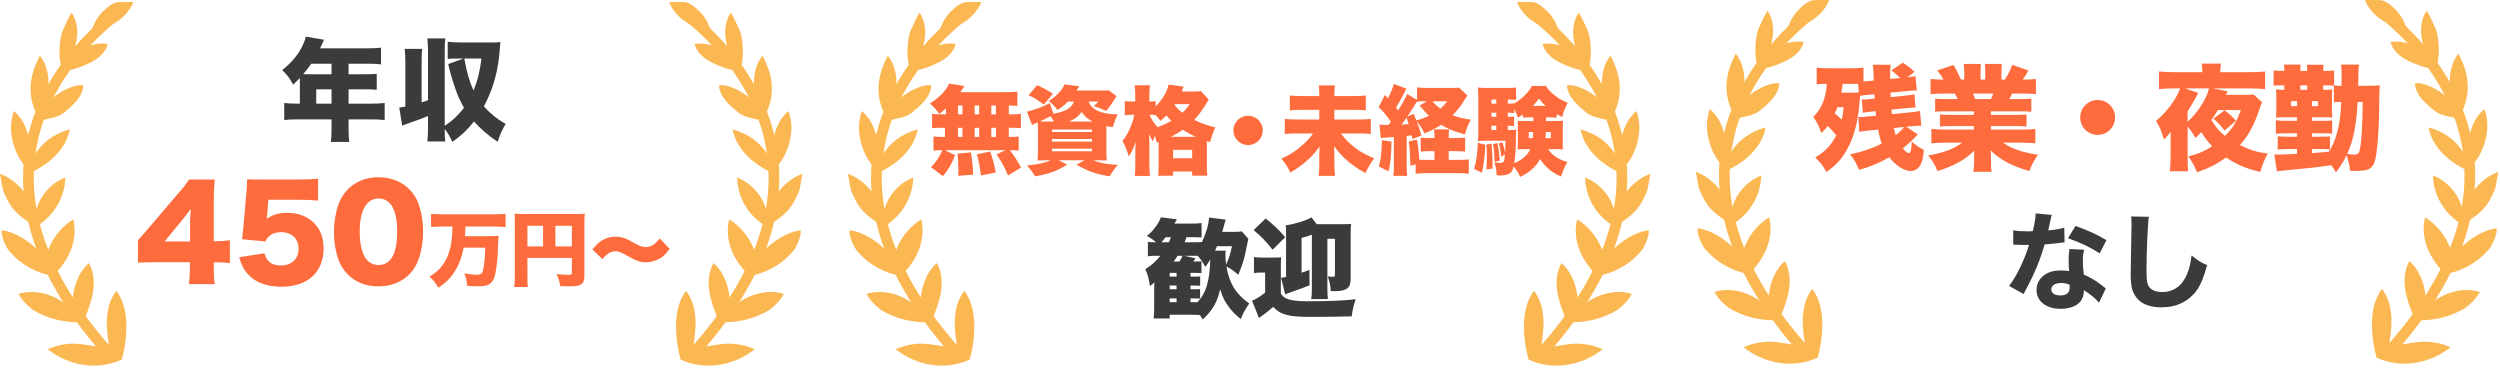 <svg width="494" height="73" viewBox="0 0 494 73" fill="none" xmlns="http://www.w3.org/2000/svg">
<path d="M9.413 69.003C13.578 72.29 19.245 73.276 24.061 71.055C24.656 68.951 24.959 66.775 24.975 64.694C24.995 62.226 24.532 59.407 22.986 57.486C20.475 60.796 20.962 65.233 21.725 69.318C21.609 68.695 16.777 68.108 15.986 68.001C13.798 67.697 11.421 68.124 9.409 69.007L9.413 69.003Z" fill="#FBB852"/>
<path d="M6.481 61.224C9.349 62.957 12.739 63.816 16.09 63.652C16.197 63.648 16.309 63.64 16.397 63.58C16.505 63.512 16.561 63.384 16.609 63.265C17.34 61.452 18.074 59.615 18.382 57.686C18.689 55.753 18.541 53.688 17.579 51.983C15.075 54.084 14.081 58.077 14.356 61.28C11.677 58.508 7.328 56.911 3.654 58.077C4.58 59.691 5.475 60.397 6.481 61.22" fill="#FBB852"/>
<path d="M2.1 49.923C4.265 52.355 7.28 54.012 10.491 54.535C11.964 53.073 13.222 51.368 13.989 49.439C14.752 47.511 14.995 45.342 14.468 43.337C11.565 45.138 9.492 48.229 8.925 51.6C8.738 50.821 8.226 50.162 7.667 49.591C5.838 47.726 2.963 45.757 0.359 45.518C0.072 46.36 1.23 49.164 2.1 49.923Z" fill="#FBB852"/>
<path d="M7.065 44.779C10.531 42.87 12.843 39.028 12.907 35.075C9.908 36.221 7.596 39 7.009 42.159C5.859 38.725 3.403 35.582 0 34.34C0.036 34.352 0.495 37.447 0.667 37.81C1.042 38.609 1.622 39.923 2.129 40.646C3.435 42.511 5.136 43.569 7.065 44.779Z" fill="#FBB852"/>
<path d="M6.114 34.076C9.732 32.427 13.075 29.468 13.79 25.554C10.615 26.433 8.127 28.242 6.533 31.125C6.394 29.38 5.958 28.014 5.467 26.333C4.976 24.656 4.109 23.038 2.744 21.944C1.953 24.248 2.021 26.253 2.68 28.553C2.983 29.608 3.435 30.622 4.01 31.552C4.193 31.844 5.779 34.224 6.11 34.072L6.114 34.076Z" fill="#FBB852"/>
<path d="M7.975 23.797C8.798 23.654 9.612 23.474 10.415 23.258C10.966 23.11 11.521 22.943 12.021 22.663C12.456 22.42 12.839 22.1 13.214 21.777C13.985 21.122 14.752 20.447 15.363 19.64C15.974 18.834 16.429 17.875 16.485 16.865C15.79 16.737 15.071 16.897 14.4 17.112C12.336 17.783 10.471 19.053 9.089 20.727C9.429 19.069 9.684 17.38 9.568 15.691C9.453 14.005 8.938 12.308 7.879 10.991C6.158 14.205 5.427 17.584 6.637 21.118C6.741 21.417 7.648 23.849 7.975 23.789V23.797Z" fill="#FBB852"/>
<path d="M12.172 13.514C12.204 13.626 12.236 13.746 12.324 13.822C12.424 13.91 12.571 13.922 12.703 13.922C14.033 13.938 15.323 13.474 16.549 12.963C17.571 12.536 18.589 12.065 19.46 11.374C20.327 10.683 21.045 9.752 21.293 8.674C18.645 8.303 15.834 9.385 14.121 11.438C14.692 9.992 15.159 8.483 15.251 6.929C15.343 5.376 15.023 3.762 14.141 2.484C13.446 3.642 12.871 4.992 12.719 5.304C12.396 5.959 12.16 6.554 12.032 7.272C11.661 9.365 11.621 11.446 12.176 13.514H12.172Z" fill="#FBB852"/>
<path d="M17.951 6.801C19.169 5.795 20.798 5.48 22.219 4.789C24.064 3.89 25.562 2.305 26.357 0.412C26.373 0.376 23.386 0.38 23.07 0.44C22.223 0.604 21.381 1.294 20.75 1.858C19.312 3.139 18.29 4.901 17.954 6.801H17.951Z" fill="#FBB852"/>
<path d="M22.556 3.208C10.22 13.077 -8.247 37.254 22.204 70.525" stroke="#FBB852" stroke-width="2.115"/>
<path d="M149.143 69.003C144.978 72.29 139.311 73.276 134.495 71.055C133.9 68.951 133.596 66.775 133.58 64.694C133.56 62.226 134.024 59.407 135.569 57.486C138.081 60.796 137.594 65.233 136.831 69.318C136.947 68.695 141.779 68.108 142.57 68.001C144.758 67.697 147.134 68.124 149.147 69.007L149.143 69.003Z" fill="#FBB852"/>
<path d="M152.074 61.224C149.207 62.957 145.817 63.816 142.466 63.652C142.358 63.648 142.247 63.64 142.159 63.58C142.051 63.512 141.995 63.384 141.947 63.265C141.216 61.452 140.481 59.615 140.174 57.686C139.866 55.753 140.014 53.688 140.977 51.983C143.48 54.084 144.475 58.077 144.199 61.28C146.879 58.508 151.228 56.911 154.902 58.077C153.975 59.691 153.081 60.397 152.074 61.22" fill="#FBB852"/>
<path d="M156.455 49.923C154.291 52.355 151.276 54.012 148.065 54.535C146.591 53.073 145.334 51.368 144.567 49.439C143.804 47.511 143.56 45.342 144.088 43.337C146.991 45.138 149.063 48.229 149.63 51.6C149.818 50.821 150.329 50.162 150.888 49.591C152.717 47.726 155.593 45.757 158.196 45.518C158.484 46.36 157.326 49.164 156.455 49.923Z" fill="#FBB852"/>
<path d="M151.491 44.779C148.025 42.87 145.713 39.028 145.649 35.075C148.648 36.221 150.96 39 151.547 42.159C152.697 38.725 155.153 35.582 158.555 34.34C158.52 34.352 158.06 37.447 157.889 37.81C157.513 38.609 156.934 39.923 156.427 40.646C155.121 42.511 153.42 43.569 151.491 44.779Z" fill="#FBB852"/>
<path d="M152.441 34.076C148.823 32.427 145.481 29.468 144.766 25.554C147.941 26.433 150.429 28.242 152.022 31.125C152.162 29.38 152.597 28.014 153.088 26.333C153.58 24.656 154.446 23.038 155.812 21.944C156.603 24.248 156.535 26.253 155.876 28.553C155.572 29.608 155.121 30.622 154.546 31.552C154.362 31.844 152.777 34.224 152.445 34.072L152.441 34.076Z" fill="#FBB852"/>
<path d="M150.581 23.797C149.758 23.654 148.943 23.474 148.141 23.258C147.589 23.11 147.034 22.943 146.535 22.663C146.1 22.42 145.717 22.1 145.341 21.777C144.57 21.122 143.804 20.447 143.193 19.64C142.582 18.834 142.126 17.875 142.071 16.865C142.765 16.737 143.484 16.897 144.155 17.112C146.22 17.783 148.085 19.053 149.466 20.727C149.127 19.069 148.871 17.38 148.987 15.691C149.103 14.005 149.618 12.308 150.676 10.991C152.398 14.205 153.128 17.584 151.918 21.118C151.815 21.417 150.908 23.849 150.581 23.789V23.797Z" fill="#FBB852"/>
<path d="M146.384 13.514C146.352 13.626 146.32 13.746 146.232 13.822C146.132 13.91 145.984 13.922 145.853 13.922C144.523 13.938 143.233 13.474 142.007 12.963C140.985 12.536 139.966 12.065 139.096 11.374C138.229 10.683 137.51 9.752 137.263 8.674C139.91 8.303 142.722 9.385 144.435 11.438C143.864 9.992 143.397 8.483 143.305 6.929C143.213 5.376 143.532 3.762 144.415 2.484C145.11 3.642 145.685 4.992 145.837 5.304C146.16 5.959 146.396 6.554 146.523 7.272C146.895 9.365 146.935 11.446 146.38 13.514H146.384Z" fill="#FBB852"/>
<path d="M140.605 6.801C139.387 5.795 137.758 5.48 136.336 4.789C134.491 3.89 132.994 2.305 132.199 0.412C132.183 0.376 135.17 0.38 135.486 0.44C136.332 0.604 137.175 1.294 137.806 1.858C139.243 3.139 140.266 4.901 140.601 6.801H140.605Z" fill="#FBB852"/>
<path d="M136 3.208C148.335 13.077 166.803 37.254 136.352 70.525" stroke="#FBB852" stroke-width="2.115"/>
<path d="M59.251 20.479V15.849C59.251 15.697 59.251 15.61 59.251 15.414C58.729 15.958 58.533 16.153 57.925 16.718C57.164 15.349 56.686 14.719 55.751 13.849C57.772 12.241 58.99 10.741 59.881 8.806C60.185 8.154 60.337 7.698 60.424 7.241L64.033 7.85C63.837 8.241 63.815 8.284 63.576 8.85C63.468 9.089 63.402 9.241 63.25 9.545H72.793C73.901 9.545 74.575 9.502 75.292 9.415V12.719C74.531 12.632 73.858 12.588 72.793 12.588H68.88V14.675H71.923C73.075 14.675 73.727 14.653 74.445 14.588V17.74C73.727 17.675 73.097 17.653 72.032 17.653H68.88V20.479H73.445C74.531 20.479 75.314 20.435 76.01 20.348V23.718C75.227 23.631 74.488 23.587 73.445 23.587H68.88V25.413C68.88 26.674 68.902 27.282 69.01 28.043H65.38C65.467 27.348 65.511 26.652 65.511 25.348V23.587H58.751C57.707 23.587 56.903 23.631 56.164 23.718V20.348C56.903 20.435 57.685 20.479 58.751 20.479H59.251ZM62.489 20.479H65.511V17.653H62.489V20.479ZM65.511 12.588H61.511C60.903 13.458 60.555 13.914 59.903 14.653C60.229 14.675 60.359 14.675 60.707 14.675H65.511V12.588ZM83.313 12.393V20.218C83.531 20.153 83.944 20.001 84.574 19.805V10.35C84.574 9.024 84.531 8.437 84.444 7.589H87.987C87.9 8.393 87.878 8.98 87.878 10.35V24.848C89.291 23.957 90.595 22.739 91.682 21.283C90.921 19.957 90.465 18.979 89.921 17.37C89.291 15.523 88.965 14.414 88.573 12.654L91.573 11.567H90.769C89.421 11.567 88.987 11.588 88.465 11.654V8.241C89.291 8.35 90.03 8.393 91.117 8.393H97.051C97.812 8.393 98.29 8.371 98.877 8.306C98.855 8.632 98.855 8.632 98.79 9.371C98.551 12.632 98.094 14.893 97.225 17.392C96.768 18.653 96.181 19.979 95.616 21.022C96.921 22.479 98.116 23.435 99.92 24.5C99.159 25.761 98.855 26.456 98.333 28.021C96.529 26.804 94.921 25.435 93.66 24C92.399 25.631 91.052 26.891 89.378 28.043C88.878 26.935 88.595 26.456 87.878 25.478C87.878 26.761 87.9 27.195 87.987 27.956H84.444C84.531 27.109 84.574 26.543 84.574 25.218V22.935C83.639 23.326 82.4 23.783 80.574 24.413C80.096 24.587 79.944 24.631 79.466 24.805L78.901 21.261C79.401 21.196 79.553 21.174 80.096 21.066V12.393C80.096 11.067 80.053 10.48 79.966 9.654H83.422C83.335 10.458 83.313 11.045 83.313 12.393ZM95.138 11.567H91.747C92.204 14.175 92.747 16.088 93.573 17.87C94.399 15.849 94.812 14.132 95.138 11.567Z" fill="#3D3A3A"/>
<path d="M27.262 51.915V47.469C28.38 46.227 28.38 46.227 29.647 44.736L35.038 38.426C36.23 37.06 36.702 36.439 37.348 35.47H42.44C42.291 36.936 42.242 37.929 42.242 39.594V47.667H42.962C43.732 47.667 44.552 47.593 45.422 47.469V51.99C44.676 51.891 43.757 51.841 42.987 51.841H42.242V53.083C42.242 54.474 42.291 55.194 42.44 56.139H37.323C37.447 55.294 37.522 54.251 37.522 53.033V51.816H30.491C28.877 51.816 28.181 51.841 27.262 51.915ZM37.547 47.717V44.835C37.547 43.718 37.596 42.351 37.696 41.258C37.199 41.954 36.826 42.45 36.155 43.295L32.528 47.717H37.547ZM53.034 39.469L52.786 42.45C52.786 42.575 52.761 42.823 52.711 43.245C53.829 42.426 55.121 42.053 56.736 42.053C58.946 42.053 60.76 42.749 62.077 44.09C63.319 45.357 63.94 46.972 63.94 49.059C63.94 53.828 60.81 56.66 55.543 56.66C52.413 56.66 49.954 55.592 48.513 53.605C47.941 52.834 47.643 52.114 47.271 50.822L52.264 50.052C52.686 51.692 53.73 52.462 55.518 52.462C57.605 52.462 58.996 51.145 58.996 49.158C58.996 47.17 57.655 45.879 55.568 45.879C54.003 45.879 52.984 46.5 52.438 47.717L47.817 47.27C47.916 46.525 47.991 45.928 48.066 45.233L48.736 37.482C48.786 36.96 48.811 36.364 48.836 35.42C49.879 35.47 50.127 35.47 51.32 35.47H58.748C60.934 35.47 61.853 35.42 62.847 35.296V39.643C61.53 39.519 60.387 39.469 58.797 39.469H53.034ZM74.782 56.586C72.347 56.586 70.285 55.791 68.77 54.275C67.95 53.456 67.329 52.512 66.957 51.518C66.311 49.754 65.988 47.841 65.988 45.829C65.988 43.221 66.609 40.513 67.553 38.948C69.068 36.414 71.652 35.023 74.782 35.023C77.191 35.023 79.303 35.843 80.818 37.333C81.638 38.153 82.259 39.097 82.632 40.09C83.278 41.854 83.601 43.767 83.601 45.804C83.601 48.413 82.98 51.145 82.036 52.71C80.545 55.194 77.937 56.586 74.782 56.586ZM74.782 39.221C72.447 39.221 71.08 41.581 71.08 45.63C71.08 50.077 72.347 52.362 74.807 52.362C77.241 52.362 78.483 50.127 78.483 45.705C78.483 41.457 77.191 39.221 74.782 39.221ZM89.4 44.769H87.612C86.774 44.769 85.904 44.802 85.18 44.866V42.257C85.888 42.321 86.662 42.353 87.596 42.353H97.502C98.404 42.353 99.145 42.321 99.902 42.257V44.866C99.177 44.802 98.34 44.769 97.534 44.769H91.977C91.945 45.704 91.929 46.106 91.88 46.67H96.278C97.309 46.67 97.937 46.654 98.533 46.59C98.469 47.025 98.469 47.025 98.404 48.941C98.324 51.599 98.018 53.919 97.647 54.901C97.148 56.206 96.391 56.577 94.264 56.577C93.749 56.577 93.185 56.544 92.332 56.48C92.235 55.465 92.074 54.805 91.736 54.015C92.605 54.176 93.62 54.289 94.2 54.289C94.812 54.289 95.118 54.16 95.295 53.838C95.585 53.258 95.827 51.358 95.891 48.941H91.607C91.317 50.6 90.866 51.889 90.141 53.162C89.207 54.772 88.288 55.739 86.629 56.85C86.066 55.916 85.615 55.336 84.874 54.66C86.178 53.854 86.823 53.274 87.499 52.324C88.433 51.035 88.997 49.441 89.239 47.443C89.352 46.606 89.384 46.074 89.4 44.769ZM104.219 50.971V54.676C104.219 55.739 104.235 56.287 104.3 56.705H101.61C101.69 56.077 101.722 55.465 101.722 54.595V43.883C101.722 43.142 101.706 42.708 101.658 42.224C102.254 42.273 102.721 42.289 103.768 42.289H113.53C114.609 42.289 115.124 42.273 115.559 42.224C115.495 42.708 115.479 43.207 115.479 44.254V54.66C115.479 55.594 115.092 56.206 114.367 56.415C114.013 56.528 113.401 56.577 112.563 56.577C112.128 56.577 111.468 56.56 110.711 56.544C110.566 55.642 110.388 55.062 109.97 54.16C111.033 54.257 111.758 54.305 112.241 54.305C112.869 54.305 112.998 54.241 112.998 53.951V50.971H104.219ZM107.312 48.684V44.624H104.219V48.684H107.312ZM109.744 48.684H112.998V44.624H109.744V48.684ZM119.022 51.197L117.057 49.296C118.088 48.072 118.587 47.637 119.441 47.25C120.134 46.928 120.859 46.767 121.648 46.767C122.373 46.767 123.114 46.928 123.806 47.218C124.161 47.379 124.161 47.379 125.24 47.975C126.4 48.619 126.931 48.812 127.543 48.812C128.623 48.812 129.396 48.345 130.346 47.105L132.327 49.183C131.313 50.504 130.733 50.987 129.718 51.406C129.057 51.68 128.284 51.825 127.559 51.825C126.512 51.825 125.804 51.583 124.209 50.681C122.727 49.843 122.228 49.65 121.632 49.65C120.714 49.65 119.989 50.085 119.022 51.197Z" fill="#FE6C3D"/>
<path d="M176.968 69.003C181.134 72.29 186.8 73.276 191.616 71.055C192.211 68.951 192.515 66.775 192.531 64.694C192.551 62.226 192.088 59.407 190.542 57.486C188.03 60.796 188.517 65.233 189.28 69.318C189.164 68.695 184.332 68.108 183.542 68.001C181.353 67.697 178.977 68.124 176.964 69.007L176.968 69.003Z" fill="#FBB852"/>
<path d="M174.037 61.224C176.904 62.957 180.295 63.816 183.645 63.652C183.753 63.648 183.865 63.64 183.953 63.58C184.061 63.512 184.116 63.384 184.164 63.265C184.895 61.452 185.63 59.615 185.937 57.686C186.245 55.753 186.097 53.688 185.135 51.983C182.631 54.084 181.636 58.077 181.912 61.28C179.232 58.508 174.884 56.911 171.21 58.077C172.136 59.691 173.031 60.397 174.037 61.22" fill="#FBB852"/>
<path d="M169.656 49.923C171.821 52.355 174.836 54.012 178.046 54.535C179.52 53.073 180.778 51.368 181.545 49.439C182.307 47.511 182.551 45.342 182.024 43.337C179.121 45.138 177.048 48.229 176.481 51.6C176.293 50.821 175.782 50.162 175.223 49.591C173.394 47.726 170.519 45.757 167.915 45.518C167.627 46.36 168.786 49.164 169.656 49.923Z" fill="#FBB852"/>
<path d="M174.62 44.779C178.087 42.87 180.399 39.028 180.463 35.075C177.464 36.221 175.151 39 174.564 42.159C173.414 38.725 170.958 35.582 167.556 34.34C167.592 34.352 168.051 37.447 168.223 37.81C168.598 38.609 169.177 39.923 169.684 40.646C170.99 42.511 172.691 43.569 174.62 44.779Z" fill="#FBB852"/>
<path d="M173.67 34.076C177.288 32.427 180.63 29.468 181.345 25.554C178.17 26.433 175.683 28.242 174.089 31.125C173.949 29.38 173.514 28.014 173.023 26.333C172.532 24.656 171.665 23.038 170.299 21.944C169.509 24.248 169.577 26.253 170.235 28.553C170.539 29.608 170.99 30.622 171.565 31.552C171.749 31.844 173.334 34.224 173.666 34.072L173.67 34.076Z" fill="#FBB852"/>
<path d="M175.531 23.797C176.353 23.654 177.168 23.474 177.971 23.258C178.522 23.11 179.077 22.943 179.576 22.663C180.011 22.42 180.395 22.1 180.77 21.777C181.541 21.122 182.308 20.447 182.919 19.64C183.53 18.834 183.985 17.875 184.041 16.865C183.346 16.737 182.627 16.897 181.956 17.112C179.892 17.783 178.027 19.053 176.645 20.727C176.984 19.069 177.24 17.38 177.124 15.691C177.008 14.005 176.493 12.308 175.435 10.991C173.714 14.205 172.983 17.584 174.193 21.118C174.297 21.417 175.203 23.849 175.531 23.789V23.797Z" fill="#FBB852"/>
<path d="M179.728 13.514C179.76 13.626 179.792 13.746 179.879 13.822C179.979 13.91 180.127 13.922 180.259 13.922C181.589 13.938 182.878 13.474 184.104 12.963C185.127 12.536 186.145 12.065 187.016 11.374C187.882 10.683 188.601 9.752 188.849 8.674C186.201 8.303 183.39 9.385 181.676 11.438C182.247 9.992 182.715 8.483 182.807 6.929C182.898 5.376 182.579 3.762 181.696 2.484C181.002 3.642 180.426 4.992 180.275 5.304C179.951 5.959 179.716 6.554 179.588 7.272C179.216 9.365 179.177 11.446 179.732 13.514H179.728Z" fill="#FBB852"/>
<path d="M185.506 6.801C186.724 5.795 188.353 5.48 189.775 4.789C191.62 3.89 193.118 2.305 193.912 0.412C193.928 0.376 190.941 0.38 190.626 0.44C189.779 0.604 188.936 1.294 188.306 1.858C186.868 3.139 185.846 4.901 185.51 6.801H185.506Z" fill="#FBB852"/>
<path d="M190.112 3.208C177.776 13.077 159.308 37.254 189.759 70.525" stroke="#FBB852" stroke-width="2.115"/>
<path d="M316.699 69.003C312.533 72.29 306.867 73.276 302.051 71.055C301.456 68.951 301.152 66.775 301.136 64.694C301.116 62.226 301.579 59.407 303.125 57.486C305.637 60.796 305.15 65.233 304.387 69.318C304.503 68.695 309.335 68.108 310.125 68.001C312.314 67.697 314.69 68.124 316.703 69.007L316.699 69.003Z" fill="#FBB852"/>
<path d="M319.63 61.224C316.763 62.957 313.372 63.816 310.022 63.652C309.914 63.648 309.802 63.64 309.714 63.58C309.606 63.512 309.551 63.384 309.503 63.265C308.772 61.452 308.037 59.615 307.73 57.686C307.422 55.753 307.57 53.688 308.532 51.983C311.036 54.084 312.031 58.077 311.755 61.28C314.435 58.508 318.783 56.911 322.457 58.077C321.531 59.691 320.636 60.397 319.63 61.22" fill="#FBB852"/>
<path d="M324.011 49.923C321.846 52.355 318.831 54.012 315.621 54.535C314.147 53.073 312.889 51.368 312.122 49.439C311.36 47.511 311.116 45.342 311.643 43.337C314.546 45.138 316.619 48.229 317.186 51.6C317.374 50.821 317.885 50.162 318.444 49.591C320.273 47.726 323.148 45.757 325.752 45.518C326.04 46.36 324.881 49.164 324.011 49.923Z" fill="#FBB852"/>
<path d="M319.047 44.779C315.58 42.87 313.268 39.028 313.204 35.075C316.203 36.221 318.516 39 319.103 42.159C320.253 38.725 322.709 35.582 326.111 34.34C326.075 34.352 325.616 37.447 325.444 37.81C325.069 38.609 324.49 39.923 323.983 40.646C322.677 42.511 320.976 43.569 319.047 44.779Z" fill="#FBB852"/>
<path d="M319.997 34.076C316.379 32.427 313.037 29.468 312.322 25.554C315.497 26.433 317.984 28.242 319.578 31.125C319.718 29.38 320.153 28.014 320.644 26.333C321.135 24.656 322.002 23.038 323.368 21.944C324.158 24.248 324.09 26.253 323.432 28.553C323.128 29.608 322.677 30.622 322.102 31.552C321.918 31.844 320.333 34.224 320.001 34.072L319.997 34.076Z" fill="#FBB852"/>
<path d="M318.136 23.797C317.314 23.654 316.499 23.474 315.696 23.258C315.145 23.11 314.59 22.943 314.091 22.663C313.656 22.42 313.272 22.1 312.897 21.777C312.126 21.122 311.359 20.447 310.748 19.64C310.137 18.834 309.682 17.875 309.626 16.865C310.321 16.737 311.04 16.897 311.711 17.112C313.775 17.783 315.64 19.053 317.022 20.727C316.683 19.069 316.427 17.38 316.543 15.691C316.659 14.005 317.174 12.308 318.232 10.991C319.953 14.205 320.684 17.584 319.474 21.118C319.37 21.417 318.464 23.849 318.136 23.789V23.797Z" fill="#FBB852"/>
<path d="M313.939 13.514C313.907 13.626 313.875 13.746 313.788 13.822C313.688 13.91 313.54 13.922 313.408 13.922C312.078 13.938 310.789 13.474 309.563 12.963C308.54 12.536 307.522 12.065 306.651 11.374C305.785 10.683 305.066 9.752 304.818 8.674C307.466 8.303 310.277 9.385 311.991 11.438C311.419 9.992 310.952 8.483 310.86 6.929C310.769 5.376 311.088 3.762 311.971 2.484C312.665 3.642 313.241 4.992 313.392 5.304C313.716 5.959 313.951 6.554 314.079 7.272C314.451 9.365 314.49 11.446 313.935 13.514H313.939Z" fill="#FBB852"/>
<path d="M308.161 6.801C306.943 5.795 305.314 5.48 303.892 4.789C302.047 3.89 300.549 2.305 299.755 0.412C299.739 0.376 302.726 0.38 303.041 0.44C303.888 0.604 304.731 1.294 305.361 1.858C306.799 3.139 307.821 4.901 308.157 6.801H308.161Z" fill="#FBB852"/>
<path d="M303.555 3.208C315.891 13.077 334.359 37.254 303.908 70.525" stroke="#FBB852" stroke-width="2.115"/>
<path d="M186.931 22.588V21.429C186.532 21.79 186.285 21.98 185.582 22.512C184.974 21.619 184.537 21.106 183.758 20.479C185.373 19.396 186.361 18.465 187.102 17.344C187.292 17.059 187.425 16.793 187.539 16.508L190.579 17.002C190.427 17.192 190.427 17.192 190.237 17.515C190.123 17.724 189.952 17.971 189.781 18.218H198.597C199.737 18.218 200.383 18.18 201.029 18.104V20.954C200.44 20.878 200.041 20.859 199.338 20.84V22.588H199.851C200.82 22.588 201.143 22.569 201.732 22.493V25.343C201.162 25.267 200.782 25.248 199.851 25.248H199.338V27.053H199.49C200.459 27.053 200.877 27.034 201.295 26.977V29.77C200.801 29.694 200.44 29.675 199.509 29.675C200.345 30.682 200.554 30.986 201.77 33.095L199.186 34.691C198.483 33.019 197.951 32.031 196.925 30.511L198.673 29.675H186.722L188.736 30.663C187.957 32.582 187.444 33.475 186.304 34.805L183.967 33.019C185.031 31.955 185.563 31.157 186.209 29.675H186.057C185.316 29.675 184.936 29.694 184.461 29.77V26.958C184.974 27.034 185.411 27.053 186.342 27.053H186.722V25.248H186.057C185.145 25.248 184.765 25.267 184.176 25.343V22.493C184.765 22.569 185.088 22.588 186.057 22.588H186.931ZM189.306 20.84V22.588H190.18V20.84H189.306ZM192.593 20.84V22.588H193.486V20.84H192.593ZM189.306 25.248V27.053H190.18V25.248H189.306ZM192.593 25.248V27.053H193.486V25.248H192.593ZM195.88 27.053H196.792V25.248H195.88V27.053ZM195.88 22.588H196.792V20.84H195.88V22.588ZM196.773 34.083L193.847 34.672C193.581 32.81 193.41 31.841 193.03 30.492L195.671 29.941C196.222 31.594 196.488 32.563 196.773 34.083ZM192.289 34.52L189.344 34.729C189.382 34.216 189.382 34.064 189.382 33.703C189.382 32.449 189.325 31.499 189.211 30.359L191.852 30.112C192.156 32.069 192.251 33.019 192.289 34.52ZM212.201 20.061H211.042C210.396 20.726 209.94 21.106 208.971 21.733C208.268 20.84 207.869 20.46 207.223 19.966C208.667 19.092 209.959 17.724 210.339 16.679L213.265 17.04C213.132 17.268 213.094 17.306 212.961 17.515C212.885 17.667 212.866 17.705 212.733 17.895H217.73C218.395 17.895 218.775 17.876 219.098 17.838L220.618 18.997C220.485 19.187 220.485 19.187 219.877 20.175C219.516 20.764 219.193 21.163 218.566 21.923C217.692 21.505 217.046 21.258 216.096 20.954C216.59 20.574 216.78 20.384 217.065 20.061H215.108C215.659 21.695 217.654 22.569 220.865 22.607C220.409 23.538 220.162 24.146 219.915 25.115C219.269 25.039 219.06 25.02 218.623 24.925C218.623 25.4 218.623 25.59 218.623 26.065V29.637C218.623 30.796 218.642 31.309 218.699 31.708C218.224 31.689 217.711 31.67 216.799 31.67H216.058C217.388 32.221 218.68 32.468 220.903 32.582C220.238 33.304 219.877 33.798 219.269 34.843C216.4 34.349 215.013 33.855 212.714 32.525L214.291 31.67H209.199L210.89 32.525C208.667 33.874 207.489 34.311 204.525 34.843C203.974 33.931 203.632 33.456 202.91 32.696C205.133 32.487 206.425 32.202 207.622 31.67H206.938C205.988 31.67 205.532 31.689 205.019 31.708C205.057 31.271 205.095 30.701 205.095 29.846V25.875C205.095 25.134 205.076 24.526 205.038 24.184C204.221 24.545 204.221 24.545 203.917 24.697L202.929 22.056C204.107 21.828 205.988 21.125 207.432 20.384L208.173 22.474C210.567 22.037 211.821 21.296 212.201 20.061ZM206.9 24.013H208.249C208.04 23.633 207.888 23.386 207.584 22.987C206.786 23.386 206.406 23.576 205.475 23.994C206.178 24.013 206.235 24.013 206.9 24.013ZM211.251 24.013H215.887C214.937 23.5 214.386 23.044 213.702 22.113C213.132 22.987 212.467 23.5 211.251 24.013ZM207.888 25.59V26.084H215.773V25.59H207.888ZM207.888 27.471V27.984H215.773V27.471H207.888ZM207.888 29.371V29.884H215.773V29.371H207.888ZM208.059 18.522L206.254 20.669C205.057 19.757 204.43 19.377 203.233 18.807L204.943 16.831C206.178 17.382 206.843 17.743 208.059 18.522ZM228.94 28.022L228.56 28.174C228.427 27.509 228.37 27.319 228.218 26.844C228.028 27.262 227.971 27.414 227.8 27.927C227.496 27.395 227.287 27.034 227.059 26.521C227.097 26.958 227.116 27.946 227.116 28.44V32.316C227.116 33.247 227.154 34.121 227.23 34.767H224.228C224.304 34.083 224.342 33.247 224.342 32.316V29.846C224.361 28.915 224.38 28.307 224.399 28.003C223.981 29.314 223.639 30.055 223.031 30.91C222.67 29.618 222.404 28.972 221.796 27.889C222.86 26.54 223.753 24.564 224.152 22.683H223.696C223.088 22.683 222.727 22.702 222.252 22.778V19.966C222.556 20.023 223.031 20.061 223.715 20.061H224.323V18.826C224.323 17.952 224.285 17.42 224.209 16.85H227.23C227.154 17.42 227.116 17.971 227.116 18.826V20.061H227.382C227.781 20.061 228.085 20.042 228.351 19.985V21.03C229.757 19.624 230.65 18.104 230.897 16.698L233.899 17.116C233.842 17.249 233.709 17.572 233.5 18.085H235.761C236.464 18.085 236.882 18.066 237.3 17.99L238.858 19.7C238.649 19.985 238.592 20.08 238.269 20.612C237.509 21.866 236.825 22.797 235.989 23.69C237.376 24.374 238.611 24.811 240.169 25.172C239.656 26.274 239.428 26.882 239.105 28.098C238.782 27.984 238.763 27.984 238.478 27.889V32.791C238.478 33.646 238.497 34.216 238.573 34.71H235.571V33.893H231.809V34.729H228.845C228.921 34.216 228.94 33.684 228.94 32.867V28.022ZM227.42 22.683H227.154C227.496 23.557 228.047 24.393 228.75 25.134C229.719 24.773 230.498 24.412 231.467 23.861C231.068 23.481 230.935 23.329 230.479 22.816C230.004 23.291 229.852 23.443 229.32 23.88C228.864 23.31 228.731 23.139 228.351 22.759C228.066 22.702 227.8 22.683 227.42 22.683ZM231.334 27.034H236.293C235.267 26.578 234.583 26.198 233.709 25.628C232.892 26.217 232.284 26.578 231.334 27.034ZM232.208 20.574L232.094 20.745C232.683 21.486 233.025 21.809 233.633 22.284C234.241 21.733 234.564 21.353 235.077 20.574H232.208ZM231.809 29.618V31.271H235.571V29.618H231.809ZM246.629 22.873C248.225 22.873 249.517 24.165 249.517 25.761C249.517 27.376 248.225 28.668 246.629 28.668C245.014 28.668 243.722 27.376 243.722 25.78C243.722 24.165 245.014 22.873 246.629 22.873ZM263.672 18.978H267.434C268.688 18.978 269.334 18.94 269.885 18.864V21.809C269.315 21.733 268.688 21.714 267.472 21.714H263.672V23.614H268.403C269.524 23.614 270.208 23.576 270.873 23.5V26.483C270.189 26.407 269.448 26.369 268.403 26.369H264.964C265.591 27.205 266.199 27.87 267.016 28.592C268.346 29.751 269.562 30.473 271.538 31.29C270.778 32.297 270.436 32.886 269.809 34.197C266.997 32.639 265.173 31.081 263.615 28.858C263.653 29.827 263.672 30.34 263.672 30.435V32.525C263.672 33.285 263.71 34.007 263.805 34.748H260.556C260.651 34.083 260.689 33.456 260.689 32.563V30.511C260.689 30.15 260.727 29.371 260.746 28.915C259.872 30.188 259.264 30.872 258.124 31.86C257.06 32.772 256.205 33.38 254.97 34.102C254.419 32.962 254.039 32.354 253.203 31.347C254.913 30.606 256.338 29.656 257.744 28.326C258.447 27.68 258.922 27.129 259.454 26.369H256.338C255.217 26.369 254.628 26.388 253.868 26.483V23.5C254.59 23.576 255.198 23.614 256.319 23.614H260.689V21.714H257.364C256.072 21.714 255.521 21.733 254.875 21.809V18.864C255.483 18.959 256.072 18.978 257.345 18.978H260.689V18.655C260.689 17.971 260.651 17.325 260.594 16.869H263.767C263.71 17.325 263.672 18.066 263.672 18.674V18.978ZM273.989 24.678H274.388C274.635 24.336 274.692 24.26 274.844 24.051C274.008 22.854 273.514 22.265 272.431 21.144L273.647 18.769L274.255 19.415C274.768 18.465 275.262 17.268 275.414 16.584L277.903 17.515C277.751 17.8 277.751 17.8 277.219 18.845C276.763 19.738 276.288 20.574 275.851 21.239C276.041 21.467 276.041 21.467 276.288 21.809C277.219 20.289 277.713 19.358 278.036 18.579L280.012 19.738V17.268C280.525 17.344 281.304 17.382 282.33 17.382H286.776C287.46 17.382 287.802 17.363 288.296 17.306L289.949 18.864C289.759 19.168 289.759 19.168 289.607 19.396C289.55 19.491 289.379 19.757 289.094 20.194C288.524 21.125 287.897 21.904 287.042 22.778C288.239 23.215 289.227 23.462 290.633 23.633C290.063 24.697 289.816 25.305 289.493 26.559C287.441 26.027 286.092 25.476 284.762 24.659C283.679 25.381 282.976 25.742 281.475 26.35C280.981 25.343 280.601 24.754 279.936 23.956C280.354 25.001 280.563 25.628 280.867 26.768L279.119 27.49C279.043 27.11 279.024 27.072 278.967 26.749C278.454 26.806 278.454 26.806 277.96 26.863V32.639C277.96 33.741 277.979 34.083 278.074 34.748H275.319C275.414 34.121 275.433 33.722 275.433 32.639V27.072C274.901 27.129 274.901 27.129 273.647 27.205C273.286 27.224 273.077 27.243 272.849 27.3L272.583 24.602C272.963 24.678 273.077 24.678 273.989 24.678ZM280.012 20.08V20.042C279.594 20.745 279.081 21.543 278.093 23.025L279.328 22.493C279.632 23.177 279.727 23.424 279.879 23.785C280.848 23.538 281.551 23.272 282.387 22.873C281.76 22.322 281.342 21.847 280.525 20.859L281.969 20.004H281.57C280.867 20.004 280.468 20.023 280.012 20.08ZM285.978 20.004H283.033C283.546 20.612 283.907 20.935 284.61 21.467C285.161 20.992 285.427 20.726 285.978 20.004ZM277.922 23.272C277.542 23.823 277.276 24.203 276.953 24.621C277.485 24.602 277.751 24.583 278.359 24.526C278.226 24.089 278.15 23.861 277.922 23.272ZM283.451 31.594V29.865H282.748C282.045 29.865 281.437 29.884 280.734 29.96V27.205C281.266 27.262 281.779 27.281 282.748 27.281H283.451C283.451 26.388 283.432 25.97 283.356 25.552H286.339C286.282 26.027 286.263 26.426 286.263 27.281H287.574C288.372 27.281 288.942 27.243 289.512 27.186V29.96C288.923 29.903 288.258 29.865 287.555 29.865H286.263V31.594H288.011C289.075 31.594 289.664 31.575 290.234 31.499V34.33C289.569 34.254 288.942 34.216 287.973 34.216H282.007C281.076 34.216 280.411 34.254 279.727 34.33V32.487L278.701 32.753C278.644 30.625 278.568 29.466 278.378 27.946L280.012 27.585C280.221 28.858 280.335 29.865 280.468 31.575C280.829 31.594 281.019 31.594 281.551 31.594H283.451ZM273.058 27.699L274.958 27.965C274.92 30.739 274.787 32.05 274.388 33.855L272.45 32.886C272.849 31.575 273.02 30.112 273.058 27.699ZM305.491 23.196V23.918H307.296C308.17 23.918 308.474 23.899 308.854 23.861C308.816 24.298 308.797 24.773 308.797 25.267V28.117C308.797 28.953 308.797 29.124 308.835 29.523C308.265 29.485 307.866 29.466 307.315 29.466H305.909C306.688 30.682 307.961 31.537 309.728 32.012C309.139 33 308.816 33.722 308.474 34.881C306.726 34.159 305.32 33 304.332 31.442C303.458 32.981 302.242 34.064 300.38 34.957C300.019 34.14 299.696 33.646 299.088 32.886C298.917 33.627 298.765 33.912 298.442 34.178C298.005 34.52 297.359 34.672 296.295 34.672C296.181 34.672 296.01 34.653 295.725 34.634C295.706 33.532 295.592 32.943 295.288 32.069C295.744 32.145 296.067 32.183 296.39 32.183C296.884 32.183 297.131 32.05 297.207 31.727C297.283 31.499 297.321 31.214 297.378 30.53L296.637 30.948C296.542 29.884 296.428 29.219 296.181 28.326L296.884 28.117C297.169 28.991 297.245 29.352 297.416 30.264C297.454 29.599 297.454 29.2 297.473 27.813H293.578C292.951 27.813 292.476 27.832 292.02 27.87C292.096 27.414 292.115 26.939 292.115 26.312V19.396C292.115 18.332 292.096 17.933 292.02 17.287C292.666 17.363 293.141 17.382 294.11 17.382H297.663C298.632 17.382 299.012 17.363 299.582 17.287V19.757C299.202 19.7 298.841 19.681 298.233 19.681H297.948V20.479H298.157C298.556 20.479 298.822 20.46 299.202 20.422V20.46C300.684 19.586 302.014 18.275 302.736 16.983H305.491C305.871 17.61 306.213 18.009 306.859 18.56C307.733 19.32 308.493 19.776 309.785 20.327C309.234 21.334 308.968 22.037 308.702 23.12C308.132 22.854 307.961 22.759 307.6 22.569V23.253C307.087 23.215 306.84 23.196 306.422 23.196H305.491ZM303.002 23.196H301.995C301.615 23.196 301.292 23.215 300.931 23.253V22.626C300.646 22.816 300.437 22.968 299.962 23.253C299.715 22.569 299.582 22.227 299.202 21.581V22.322C298.841 22.284 298.518 22.265 298.157 22.265H297.948V23.082H298.138C298.613 23.082 298.86 23.063 299.183 23.025V24.906C298.765 24.868 298.461 24.849 298.138 24.849H297.948V25.685H298.252C298.936 25.685 299.221 25.666 299.62 25.609C299.563 25.989 299.563 26.521 299.544 27.433C299.544 29.219 299.43 30.929 299.202 32.278C300.874 31.518 301.824 30.682 302.394 29.466H301.387C300.76 29.466 300.38 29.485 299.848 29.542C299.905 29.029 299.924 28.725 299.924 28.117V25.267C299.924 24.545 299.924 24.355 299.886 23.88C300.323 23.918 300.57 23.918 301.406 23.918H303.002V23.196ZM302.964 26.084H302.071V27.3H302.888C302.926 26.863 302.926 26.749 302.964 26.084ZM306.441 26.084H305.453C305.434 26.692 305.434 26.825 305.396 27.3H306.441V26.084ZM295.668 24.849H294.718V25.685H295.668V24.849ZM295.668 23.082V22.265H294.718V23.082H295.668ZM295.668 20.479V19.681H294.718V20.479H295.668ZM302.907 20.916H305.396C304.845 20.422 304.617 20.156 304.104 19.472C303.61 20.156 303.401 20.403 302.907 20.916ZM292.02 28.212L293.502 28.611C293.369 31.138 293.198 32.563 292.818 34.14L291.279 33.361C291.716 31.917 291.944 30.359 292.02 28.212ZM293.711 28.554L294.718 28.402C294.87 29.865 294.927 30.986 294.927 32.316C294.927 32.544 294.927 32.867 294.927 33.304L293.711 33.494C293.787 32.354 293.806 31.822 293.806 30.796C293.806 29.903 293.787 29.504 293.711 28.554ZM295.022 28.478L295.896 28.269C296.143 29.542 296.181 29.751 296.371 31.727L295.326 31.974C295.269 30.264 295.231 29.77 295.022 28.478Z" fill="#FE6C3D"/>
<path d="M245.367 45.712L246.669 47.182C246.585 47.518 246.501 47.917 246.165 49.639C245.892 51.109 245.493 52.348 244.695 54.301C243.918 53.608 243.246 53.125 242.343 52.642C242.889 55.981 244.212 58.102 246.858 59.971C246.102 61.021 245.619 61.882 245.178 63.037C244.107 62.176 243.666 61.756 242.973 60.853C242.028 59.656 241.629 58.858 241.104 57.157C240.516 59.74 239.613 61.294 237.66 63.142C237.387 62.68 237.303 62.533 237.093 62.26C236.694 62.218 236.232 62.197 235.476 62.197H231.129V62.932H227.958C228.042 62.26 228.063 61.672 228.063 60.685V57.199C228.063 56.779 228.084 56.401 228.105 55.792C227.832 56.065 227.622 56.254 227.223 56.527C227.034 55.078 226.803 54.28 226.32 53.188C227.391 52.558 228.378 51.676 229.302 50.542H228.63C227.769 50.542 227.328 50.563 226.824 50.647V47.791C227.265 47.854 227.643 47.875 228.189 47.875H228.462C227.79 47.308 227.37 47.035 226.635 46.615C227.349 46.027 227.664 45.712 228.168 45.04C228.798 44.242 229.071 43.801 229.386 42.94L232.557 43.339L232.074 44.179H235.308C236.421 44.179 236.82 44.158 237.429 44.074V46.93C236.841 46.888 236.442 46.867 235.497 46.867H234.447C234.237 47.455 234.216 47.539 234.09 47.875H236.274C236.799 47.875 237.072 47.854 237.513 47.812C238.353 46.027 238.857 44.284 238.899 42.982L242.217 43.402C242.112 43.675 242.091 43.717 241.986 44.116C241.902 44.473 241.65 45.376 241.503 45.817H243.729C244.569 45.817 244.968 45.796 245.367 45.712ZM235.245 59.719H235.728C236.211 59.719 236.337 59.719 236.61 59.719C238.311 57.955 239.025 55.582 239.151 51.277C238.815 51.865 238.647 52.096 238.164 52.747C237.555 51.613 237.24 51.172 236.652 50.542C236.316 50.542 236.316 50.542 236.148 50.542H234.027L236.232 51.046C236.106 51.256 236.064 51.298 235.812 51.676H236.064C236.757 51.676 237.072 51.655 237.408 51.613V53.965C236.757 53.923 236.61 53.923 236.043 53.923H235.245V54.658H235.875C236.652 54.658 236.883 54.658 237.156 54.616V56.464C236.736 56.443 236.4 56.422 235.875 56.422H235.245V57.157H235.854C236.652 57.157 236.862 57.157 237.135 57.115V59.005C236.715 58.963 236.61 58.963 235.854 58.963H235.245V59.719ZM240.096 49.534H242.217C242.154 49.807 242.154 49.912 242.154 50.5C242.154 51.025 242.196 51.592 242.28 52.285C242.889 50.899 243.141 50.101 243.435 48.652H240.474C240.264 49.135 240.243 49.219 240.096 49.534ZM233.649 50.542H232.704C232.452 50.941 232.305 51.13 231.906 51.676H233.061C233.355 51.235 233.502 50.962 233.649 50.542ZM229.512 47.875H230.961C231.129 47.539 231.15 47.476 231.381 46.867H230.331C229.995 47.308 229.848 47.476 229.512 47.875ZM231.129 54.658H232.494V53.923H231.129V54.658ZM231.129 56.422V57.157H232.494V56.422H231.129ZM231.129 58.963V59.719H232.494V58.963H231.129ZM257.19 47.014V53.881C257.883 53.671 258.03 53.608 258.744 53.335L258.765 56.38C257.946 56.716 256.896 57.115 254.712 57.871C254.418 57.976 254.229 58.06 253.956 58.165L253.137 54.889C253.473 54.847 253.767 54.805 254.124 54.721V46.489C254.124 45.313 254.124 45.019 254.061 44.515C255.615 44.347 258.24 43.549 259.143 42.94L260.193 44.305C260.403 44.305 260.466 44.305 261.012 44.305H265.002C266.724 44.284 266.724 44.284 266.976 44.242C266.913 44.767 266.892 45.25 266.892 46.195V54.994C266.892 56.023 266.724 56.548 266.262 56.947C265.8 57.346 264.981 57.535 263.742 57.535C263.574 57.535 263.301 57.535 262.944 57.514C262.881 56.317 262.797 55.876 262.356 54.595C262.755 54.679 263.007 54.7 263.301 54.7C263.721 54.7 263.784 54.637 263.784 54.217V47.182H262.293V56.821C262.293 57.955 262.314 58.48 262.398 59.089H259.101C259.206 58.459 259.227 57.934 259.227 56.8V46.384C258.597 46.615 258.198 46.741 257.19 47.014ZM247.719 45.46L250.092 43.171C251.73 44.473 252.696 45.397 253.956 46.867L251.457 49.345C250.155 47.686 249.315 46.825 247.719 45.46ZM247.782 53.965V50.794C248.391 50.878 248.706 50.899 249.525 50.899H251.562C252.36 50.899 252.717 50.878 253.158 50.836C253.095 51.445 253.095 51.718 253.095 53.188V58.018C253.431 58.501 253.662 58.711 254.061 58.921C254.901 59.341 256.182 59.53 258.366 59.53C262.545 59.53 265.548 59.404 267.879 59.131C267.438 60.475 267.291 61.105 267.102 62.512C265.38 62.575 261.432 62.617 258.849 62.617C254.607 62.617 252.99 62.176 251.604 60.643C250.617 61.504 249.756 62.155 248.769 62.827L247.404 59.425C248.055 59.194 249.021 58.585 249.987 57.829V53.86H249.105C248.601 53.86 248.37 53.881 247.782 53.965Z" fill="#3D3A3A"/>
<path d="M344.524 68.614C348.689 71.901 354.356 72.887 359.172 70.667C359.767 68.562 360.071 66.386 360.087 64.305C360.107 61.837 359.643 59.018 358.098 57.097C355.586 60.407 356.073 64.844 356.836 68.93C356.72 68.306 351.888 67.719 351.097 67.612C348.909 67.308 346.533 67.735 344.52 68.618L344.524 68.614Z" fill="#FBB852"/>
<path d="M341.593 60.835C344.46 62.568 347.851 63.427 351.201 63.263C351.309 63.259 351.421 63.251 351.509 63.191C351.616 63.123 351.672 62.995 351.72 62.876C352.451 61.063 353.186 59.226 353.493 57.297C353.801 55.364 353.653 53.299 352.691 51.594C350.187 53.695 349.192 57.688 349.468 60.891C346.788 58.12 342.44 56.522 338.766 57.688C339.692 59.302 340.587 60.008 341.593 60.831" fill="#FBB852"/>
<path d="M337.212 49.534C339.376 51.966 342.391 53.623 345.602 54.146C347.076 52.684 348.333 50.979 349.1 49.05C349.863 47.122 350.107 44.953 349.579 42.949C346.676 44.749 344.604 47.84 344.037 51.211C343.849 50.432 343.338 49.773 342.779 49.202C340.95 47.337 338.074 45.368 335.471 45.129C335.183 45.971 336.341 48.775 337.212 49.534Z" fill="#FBB852"/>
<path d="M342.176 44.39C345.642 42.481 347.954 38.639 348.018 34.686C345.019 35.832 342.707 38.611 342.12 41.77C340.97 38.336 338.514 35.193 335.112 33.951C335.147 33.963 335.607 37.058 335.778 37.422C336.154 38.22 336.733 39.534 337.24 40.257C338.546 42.122 340.247 43.18 342.176 44.39Z" fill="#FBB852"/>
<path d="M341.226 33.688C344.844 32.038 348.186 29.079 348.901 25.166C345.726 26.044 343.238 27.853 341.645 30.737C341.505 28.991 341.07 27.626 340.579 25.944C340.087 24.267 339.221 22.65 337.855 21.556C337.064 23.86 337.132 25.865 337.791 28.165C338.095 29.219 338.546 30.233 339.121 31.164C339.305 31.455 340.89 33.836 341.222 33.684L341.226 33.688Z" fill="#FBB852"/>
<path d="M343.086 23.409C343.909 23.265 344.724 23.085 345.526 22.869C346.078 22.722 346.633 22.554 347.132 22.274C347.567 22.031 347.95 21.711 348.326 21.388C349.097 20.733 349.863 20.058 350.474 19.251C351.085 18.445 351.541 17.486 351.596 16.476C350.902 16.348 350.183 16.508 349.512 16.724C347.447 17.394 345.582 18.664 344.201 20.337C344.54 18.68 344.796 16.991 344.68 15.302C344.564 13.617 344.049 11.919 342.991 10.602C341.269 13.816 340.539 17.195 341.749 20.729C341.852 21.028 342.759 23.46 343.086 23.401V23.409Z" fill="#FBB852"/>
<path d="M347.283 13.125C347.315 13.237 347.347 13.357 347.435 13.433C347.535 13.521 347.683 13.533 347.814 13.533C349.144 13.549 350.434 13.085 351.66 12.574C352.682 12.147 353.701 11.676 354.571 10.985C355.438 10.294 356.157 9.364 356.404 8.285C353.757 7.914 350.945 8.996 349.232 11.049C349.803 9.603 350.27 8.094 350.362 6.54C350.454 4.987 350.135 3.373 349.252 2.095C348.557 3.254 347.982 4.603 347.83 4.915C347.507 5.57 347.271 6.165 347.144 6.884C346.772 8.976 346.732 11.057 347.287 13.125H347.283Z" fill="#FBB852"/>
<path d="M353.062 6.412C354.28 5.406 355.909 5.091 357.331 4.4C359.176 3.501 360.674 1.916 361.468 0.023C361.484 -0.013 358.497 -0.009 358.182 0.051C357.335 0.215 356.492 0.906 355.861 1.469C354.424 2.75 353.401 4.512 353.066 6.412H353.062Z" fill="#FBB852"/>
<path d="M357.667 2.82C345.332 12.688 326.864 36.865 357.315 70.136" stroke="#FBB852" stroke-width="2.115"/>
<path d="M484.255 68.614C480.09 71.901 474.423 72.887 469.607 70.667C469.012 68.562 468.708 66.386 468.692 64.305C468.672 61.837 469.136 59.018 470.681 57.097C473.193 60.407 472.706 64.844 471.943 68.93C472.059 68.306 476.891 67.719 477.681 67.612C479.87 67.308 482.246 67.735 484.259 68.618L484.255 68.614Z" fill="#FBB852"/>
<path d="M487.186 60.835C484.319 62.568 480.928 63.427 477.578 63.263C477.47 63.259 477.358 63.251 477.27 63.191C477.163 63.123 477.107 62.995 477.059 62.876C476.328 61.063 475.593 59.226 475.286 57.297C474.978 55.364 475.126 53.299 476.088 51.594C478.592 53.695 479.587 57.688 479.311 60.891C481.991 58.12 486.34 56.522 490.014 57.688C489.087 59.302 488.192 60.008 487.186 60.831" fill="#FBB852"/>
<path d="M491.567 49.534C489.403 51.966 486.388 53.623 483.177 54.146C481.703 52.684 480.445 50.979 479.679 49.05C478.916 47.122 478.672 44.953 479.199 42.949C482.103 44.749 484.175 47.84 484.742 51.211C484.93 50.432 485.441 49.773 486 49.202C487.829 47.337 490.704 45.368 493.308 45.129C493.596 45.971 492.438 48.775 491.567 49.534Z" fill="#FBB852"/>
<path d="M486.603 44.39C483.137 42.481 480.824 38.639 480.76 34.686C483.76 35.832 486.072 38.611 486.659 41.77C487.809 38.336 490.265 35.193 493.667 33.951C493.631 33.963 493.172 37.058 493 37.422C492.625 38.22 492.046 39.534 491.539 40.257C490.233 42.122 488.532 43.18 486.603 44.39Z" fill="#FBB852"/>
<path d="M487.554 33.688C483.935 32.038 480.593 29.079 479.878 25.166C483.053 26.044 485.541 27.853 487.134 30.737C487.274 28.991 487.709 27.626 488.2 25.944C488.692 24.267 489.558 22.65 490.924 21.556C491.715 23.86 491.647 25.865 490.988 28.165C490.684 29.219 490.233 30.233 489.658 31.164C489.474 31.455 487.889 33.836 487.558 33.684L487.554 33.688Z" fill="#FBB852"/>
<path d="M485.692 23.409C484.87 23.265 484.055 23.085 483.252 22.869C482.701 22.722 482.146 22.554 481.647 22.274C481.212 22.031 480.828 21.711 480.453 21.388C479.682 20.733 478.916 20.058 478.305 19.251C477.694 18.445 477.238 17.486 477.182 16.476C477.877 16.348 478.596 16.508 479.267 16.724C481.332 17.394 483.196 18.664 484.578 20.337C484.239 18.68 483.983 16.991 484.099 15.302C484.215 13.617 484.73 11.919 485.788 10.602C487.509 13.816 488.24 17.195 487.03 20.729C486.926 21.028 486.02 23.46 485.692 23.401V23.409Z" fill="#FBB852"/>
<path d="M481.496 13.125C481.464 13.237 481.432 13.357 481.344 13.433C481.244 13.521 481.096 13.533 480.965 13.533C479.635 13.549 478.345 13.085 477.119 12.574C476.097 12.147 475.078 11.676 474.208 10.985C473.341 10.294 472.622 9.364 472.375 8.285C475.022 7.914 477.834 8.996 479.547 11.049C478.976 9.603 478.509 8.094 478.417 6.54C478.325 4.987 478.644 3.373 479.527 2.095C480.222 3.254 480.797 4.603 480.949 4.915C481.272 5.57 481.508 6.165 481.636 6.884C482.007 8.976 482.047 11.057 481.492 13.125H481.496Z" fill="#FBB852"/>
<path d="M475.717 6.412C474.499 5.406 472.87 5.091 471.448 4.4C469.603 3.501 468.106 1.916 467.311 0.023C467.295 -0.013 470.282 -0.009 470.598 0.051C471.444 0.215 472.287 0.906 472.918 1.469C474.356 2.75 475.378 4.512 475.713 6.412H475.717Z" fill="#FBB852"/>
<path d="M471.112 2.82C483.447 12.688 501.915 36.865 471.464 70.136" stroke="#FBB852" stroke-width="2.115"/>
<path d="M376.681 25.046L378.965 26.561C378.106 27.533 377.043 28.483 375.981 29.319C376.546 29.952 376.907 30.246 377.179 30.246C377.541 30.246 377.721 29.568 377.744 27.94C378.535 28.686 379.168 29.116 380.163 29.613C380.028 31.038 379.892 31.693 379.598 32.349C379.191 33.276 378.445 33.796 377.518 33.796C376.274 33.796 374.556 32.688 373.313 31.083C371.368 32.191 369.492 32.982 367.344 33.57C366.824 32.259 366.439 31.603 365.58 30.495C368.022 29.998 369.853 29.365 371.843 28.37C371.481 27.375 371.346 26.855 371.12 25.611L369.446 25.77C368.61 25.86 368.09 25.928 367.389 26.064L367.208 23.125C368.022 23.125 368.158 23.125 369.153 23.011L370.713 22.853C370.667 22.559 370.645 22.265 370.622 21.971L369.786 22.062C369.198 22.107 368.61 22.198 368.113 22.288L367.886 19.665C367.977 19.665 368.045 19.665 368.09 19.665C368.452 19.665 368.904 19.643 369.537 19.575L370.441 19.484L370.373 18.625L369.198 18.738C368.293 18.806 368.18 18.829 367.57 18.942C367.434 20.524 367.321 21.519 367.276 21.904C366.869 25.137 366.01 27.872 364.744 29.93C363.726 31.648 362.799 32.62 360.9 33.999C360.199 32.711 359.702 32.055 358.685 31.128C360.652 29.952 361.827 28.709 362.845 26.742C362.438 26.199 361.782 25.476 361.149 24.911C360.697 25.498 360.516 25.702 359.883 26.29C359.431 24.888 359.137 24.3 358.3 23.102C359.928 21.542 360.787 19.417 360.991 16.568H360.606C359.996 16.568 359.589 16.59 358.978 16.681V13.357C359.657 13.448 360.516 13.493 361.533 13.493H365.671C366.553 13.493 367.57 13.448 368.226 13.357V16.093C368.542 16.07 368.61 16.07 369.107 16.025L370.26 15.912C370.193 13.9 370.17 13.516 370.057 12.792H373.607C373.516 13.357 373.494 13.877 373.494 14.759C373.494 14.895 373.494 15.053 373.494 15.596L375.483 15.415C375.054 14.963 374.692 14.646 373.742 13.9L376.003 12.385C377.134 13.109 377.631 13.516 378.309 14.216L376.885 15.257C377.088 15.234 377.088 15.234 377.676 15.166C377.97 15.143 378.128 15.121 378.49 15.03L378.761 17.879C378.083 17.879 377.812 17.902 376.636 18.015L373.561 18.309C373.584 18.761 373.584 18.761 373.607 19.191L376.139 18.942C377.156 18.829 377.608 18.761 378.287 18.625L378.513 21.27H378.196C377.767 21.27 377.586 21.27 376.365 21.406L373.742 21.655C373.81 22.265 373.81 22.265 373.833 22.559L377.292 22.22C378.332 22.107 378.671 22.062 379.395 21.926L379.643 24.843C378.92 24.843 378.513 24.865 377.495 24.956L376.681 25.046ZM376.229 25.091L374.217 25.295C374.353 25.905 374.443 26.244 374.579 26.697C375.506 25.996 375.777 25.724 376.229 25.091ZM364.292 21.18H363.048C362.867 21.723 362.754 21.994 362.551 22.424C363.139 22.876 363.432 23.147 363.93 23.667C364.111 22.898 364.179 22.424 364.292 21.18ZM366.869 16.568H364.111C363.998 17.45 363.952 17.721 363.839 18.309H365.761C366.417 18.309 366.733 18.309 367.299 18.264L367.163 16.568H366.869ZM390.043 21.994H384.572C383.6 21.994 383.08 22.017 382.379 22.084V19.484C383.035 19.552 383.532 19.575 384.572 19.575H386.833C386.607 19.077 386.516 18.919 386.268 18.49H384.278C383.193 18.49 382.243 18.535 381.475 18.603V15.596C382.198 15.686 382.786 15.731 384.007 15.731C383.668 15.053 383.419 14.691 382.786 13.923L385.996 12.837C386.607 13.832 386.833 14.284 387.489 15.731H388.144V14.262C388.144 13.629 388.099 13.086 388.031 12.634H391.423C391.377 13.018 391.355 13.448 391.355 14.103V15.731H392.282V14.103C392.282 13.47 392.259 13.063 392.191 12.634H395.583C395.515 13.018 395.492 13.583 395.492 14.262V15.731H396.17C396.894 14.556 397.211 13.923 397.617 12.815L400.828 13.923C400.376 14.714 400.104 15.143 399.698 15.731C401.054 15.731 401.551 15.686 402.298 15.596V18.603C401.529 18.535 400.557 18.49 399.471 18.49H397.595C397.324 19.077 397.256 19.168 397.052 19.575H399.177C400.195 19.575 400.715 19.552 401.393 19.484V22.084C400.67 22.017 400.172 21.994 399.177 21.994H393.412V22.695H398.228C399.177 22.695 399.765 22.672 400.444 22.605V25.001C399.788 24.933 399.177 24.911 398.228 24.911H393.412V25.611H399.291C400.602 25.611 401.529 25.566 402.185 25.476V28.325C401.235 28.234 400.421 28.189 399.313 28.189H395.831C397.369 29.342 399.562 30.111 402.705 30.585C401.845 31.852 401.506 32.485 401.009 33.796C397.617 32.846 395.266 31.603 393.344 29.726C393.39 30.337 393.412 30.45 393.412 31.015V31.739C393.412 32.688 393.435 33.344 393.525 33.954H389.93C390.043 33.253 390.089 32.62 390.089 31.716V31.038C390.089 30.473 390.089 30.405 390.111 29.772C388.936 30.879 388.28 31.377 387.059 32.055C385.748 32.779 384.504 33.299 382.854 33.796C382.356 32.598 381.904 31.829 381.022 30.721C384.029 30.201 386.109 29.41 387.715 28.189H384.549C383.419 28.189 382.537 28.234 381.633 28.325V25.476C382.424 25.566 383.306 25.611 384.527 25.611H390.043V24.911H385.522C384.572 24.911 383.962 24.933 383.328 25.001V22.605C383.962 22.672 384.549 22.695 385.522 22.695H390.043V21.994ZM390.292 19.575H393.412C393.638 19.1 393.706 18.942 393.887 18.49H389.863C390.111 19.055 390.179 19.236 390.292 19.575ZM414.506 19.756C416.406 19.756 417.943 21.293 417.943 23.192C417.943 25.114 416.406 26.651 414.506 26.651C412.585 26.651 411.047 25.114 411.047 23.215C411.047 21.293 412.585 19.756 414.506 19.756ZM437.387 23.441L439.58 21.791C440.417 22.401 441.05 22.989 441.841 23.848L439.58 25.792C438.902 24.933 438.359 24.323 437.387 23.441ZM445.278 18.648L446.996 20.185C446.838 20.502 446.792 20.637 446.589 21.203C445.458 24.662 444.396 26.674 442.61 28.664C444.667 29.681 445.888 30.043 448.104 30.359C447.38 31.716 447.018 32.598 446.634 33.977C443.853 33.321 442.09 32.575 439.874 31.128C438.02 32.44 436.573 33.186 434.131 34.045C433.589 32.711 433.204 32.032 432.39 30.902C434.335 30.427 435.578 29.907 437.138 28.89C436.143 27.872 435.691 27.307 434.99 26.109C434.561 26.561 434.38 26.719 433.815 27.262C433.272 26.267 432.956 25.815 432.277 25.024V31.219C432.277 32.507 432.3 33.14 432.368 33.841H428.75C428.863 32.801 428.909 32.123 428.909 31.083V27.307C428.909 26.674 428.909 26.561 428.931 26.018C428.502 26.629 428.162 27.036 427.597 27.578C427.122 25.928 426.783 25.114 426.037 23.893C427.529 22.605 428.502 21.519 429.451 20.05C430.107 19.055 430.514 18.264 430.785 17.472H429.474C428.456 17.472 427.484 17.517 426.625 17.608V14.126C427.575 14.216 428.456 14.262 429.655 14.262H435.171V13.9C435.171 13.448 435.126 12.973 435.058 12.566H438.879C438.789 12.996 438.743 13.425 438.743 13.9V14.262H444.418C445.73 14.262 446.77 14.216 447.584 14.126V17.608C446.657 17.517 445.707 17.472 444.441 17.472H437.297L440.168 18.037C440.01 18.422 439.897 18.648 439.851 18.738H443.695C444.418 18.738 444.871 18.716 445.278 18.648ZM442.791 21.745H438.269C437.749 22.605 437.41 23.102 436.98 23.712C437.907 25.227 438.495 25.905 439.648 26.855C441.208 25.295 441.999 24.006 442.791 21.745ZM432.277 22.017V24.074C434.289 22.198 435.963 19.62 436.505 17.472H431.757L434.38 18.354C434.289 18.49 434.267 18.512 434.199 18.671C433.792 19.507 432.865 21.09 432.277 22.017ZM465.988 16.952H467.819C468.949 16.952 469.469 16.93 470.238 16.862C470.17 17.585 470.17 18.083 470.125 21.497C470.08 25.996 469.718 30.314 469.288 31.784C469.04 32.666 468.588 33.208 467.864 33.502C467.412 33.683 466.598 33.773 465.468 33.773C465.151 33.773 464.857 33.773 464.36 33.751C464.247 32.507 464.066 31.693 463.681 30.698C462.935 32.168 462.483 32.892 461.579 34.045C461.127 33.299 460.991 33.072 460.561 32.53V32.666C457.871 33.05 456.944 33.163 451.133 33.706C450.93 33.728 450.5 33.773 449.912 33.864L449.415 30.518C449.686 30.518 450.093 30.54 450.229 30.54C450.568 30.54 452.626 30.473 453.892 30.405V29.455H452.105C451.111 29.455 450.681 29.478 450.071 29.568V26.923C450.659 26.991 451.088 27.013 452.105 27.013H453.892V26.335H451.857C450.817 26.335 450.365 26.358 449.709 26.448V23.758C450.319 23.848 450.749 23.871 451.879 23.871H453.892V23.17H451.608C450.862 23.17 450.568 23.17 449.732 23.238C449.777 22.695 449.799 22.243 449.799 21.474V19.417C449.799 18.422 449.799 18.309 449.732 17.676C450.252 17.744 450.319 17.744 451.382 17.744V16.862H451.02C449.89 16.862 449.618 16.884 449.257 16.93V13.923C449.709 13.99 450.116 14.013 451.088 14.013H451.382C451.382 13.425 451.359 13.109 451.314 12.77H454.615C454.57 13.086 454.547 13.357 454.547 14.013H455.904C455.904 13.403 455.881 13.109 455.836 12.792H459.137C459.092 13.131 459.069 13.357 459.069 14.013H459.408C460.177 14.013 460.561 13.99 461.217 13.923V16.884C461.624 16.93 461.873 16.952 462.687 16.952C462.709 16.274 462.709 15.89 462.709 15.347C462.709 13.764 462.687 13.357 462.574 12.77H466.146C466.078 13.154 466.055 13.425 466.033 13.855C466.033 13.9 466.01 14.94 465.988 16.952ZM466.869 20.14H465.874C465.648 24.617 465.015 27.782 463.817 30.405C464.292 30.495 464.789 30.54 465.174 30.54C466.055 30.54 466.214 30.314 466.44 28.777C466.688 26.968 466.824 24.21 466.869 20.14ZM456.853 29.455V30.246C458.233 30.156 458.436 30.133 460.177 29.975C460.878 28.912 461.375 27.827 461.805 26.199C462.302 24.391 462.528 22.808 462.619 20.14C461.737 20.14 461.624 20.163 461.172 20.208V16.93C460.765 16.884 460.38 16.862 459.408 16.862H459.069V17.744C460.087 17.744 460.313 17.744 460.878 17.676C460.81 18.264 460.787 18.535 460.787 19.733V21.316C460.81 22.356 460.833 22.989 460.855 23.215C460.358 23.17 460.087 23.17 458.979 23.17H456.853V23.871H458.64C459.951 23.871 460.245 23.871 460.833 23.803V26.403C460.087 26.335 459.951 26.335 458.64 26.335H456.853V27.013H458.323C459.634 27.013 459.793 27.013 460.403 26.945V29.523C459.747 29.455 459.567 29.455 458.323 29.455H456.853ZM454.547 17.744H455.904V16.862H454.547V17.744ZM453.892 19.982H452.716V20.977H453.892V19.982ZM456.853 20.977H458.052V19.982H456.853V20.977Z" fill="#FE6C3D"/>
<path d="M402.248 42.166L405.44 42.481C405.356 42.691 405.356 42.691 405.146 43.615C405.104 43.804 404.999 44.266 404.852 45.001C404.768 45.316 404.768 45.316 404.726 45.526C406.091 45.4 407.141 45.232 407.897 44.98L407.96 47.878C407.729 47.899 407.645 47.899 407.309 47.962C406.574 48.067 405.713 48.151 404.033 48.298C403.214 50.944 402.71 52.309 401.744 54.388C401.261 55.417 401.072 55.795 400.274 57.307C400.001 57.832 400.001 57.832 399.875 58.105L396.998 56.509C398.51 54.514 399.938 51.574 400.946 48.382C400.316 48.382 400.316 48.382 399.812 48.403C399.707 48.403 399.602 48.403 399.56 48.403C399.329 48.403 399.329 48.403 398.615 48.361C398.531 48.361 398.447 48.361 397.817 48.361V45.505C398.573 45.652 399.497 45.715 400.757 45.715C400.883 45.715 401.282 45.694 401.681 45.673C402.059 44.098 402.227 43.069 402.248 42.166ZM416.234 47.458L414.89 50.062C412.979 48.823 411.068 47.92 408.632 47.08L410.123 44.644C412.643 45.547 414.323 46.324 416.234 47.458ZM416.108 56.992L414.764 59.806C414.113 59.008 412.937 58.042 411.782 57.349C411.761 58.336 411.572 58.966 411.068 59.596C410.333 60.499 408.905 61.024 407.183 61.024C404.306 61.024 402.416 59.533 402.416 57.286C402.416 55.69 403.424 54.346 405.083 53.758C405.713 53.527 406.364 53.443 407.33 53.443C407.939 53.443 408.296 53.485 408.863 53.569C408.779 52.729 408.758 52.141 408.758 51.532C408.758 50.587 408.8 49.978 408.926 49.201L411.845 49.348C411.614 50.188 411.572 50.566 411.572 51.427C411.572 52.372 411.614 53.107 411.761 54.262C413.084 54.85 413.903 55.312 414.932 56.089C415.205 56.278 415.394 56.425 415.751 56.719C415.94 56.866 415.94 56.866 416.108 56.992ZM408.926 56.236C408.275 56.005 407.855 55.921 407.267 55.921C406.112 55.921 405.335 56.425 405.335 57.16C405.335 57.916 405.986 58.378 407.099 58.378C408.359 58.378 408.968 57.853 408.968 56.824C408.968 56.635 408.947 56.236 408.926 56.236ZM421.106 42.775L424.613 42.838C424.403 44.077 424.151 49.684 424.151 53.317C424.151 55.354 424.256 56.068 424.655 56.656C425.096 57.328 426.041 57.706 427.28 57.706C429.506 57.706 431.228 56.446 432.173 54.136C432.614 53.023 432.866 52.036 433.055 50.482C434.42 51.553 434.882 51.847 436.121 52.393C435.281 55.396 434.63 56.824 433.538 58.042C431.921 59.827 429.8 60.73 427.112 60.73C425.558 60.73 424.172 60.394 423.227 59.785C422.345 59.197 421.673 58.294 421.337 57.244C421.148 56.572 421.022 55.48 421.022 54.241C421.022 53.296 421.043 51.931 421.106 49.159C421.169 46.261 421.19 44.98 421.19 44.35C421.19 43.657 421.169 43.363 421.106 42.775Z" fill="#3D3A3A"/>
</svg>
